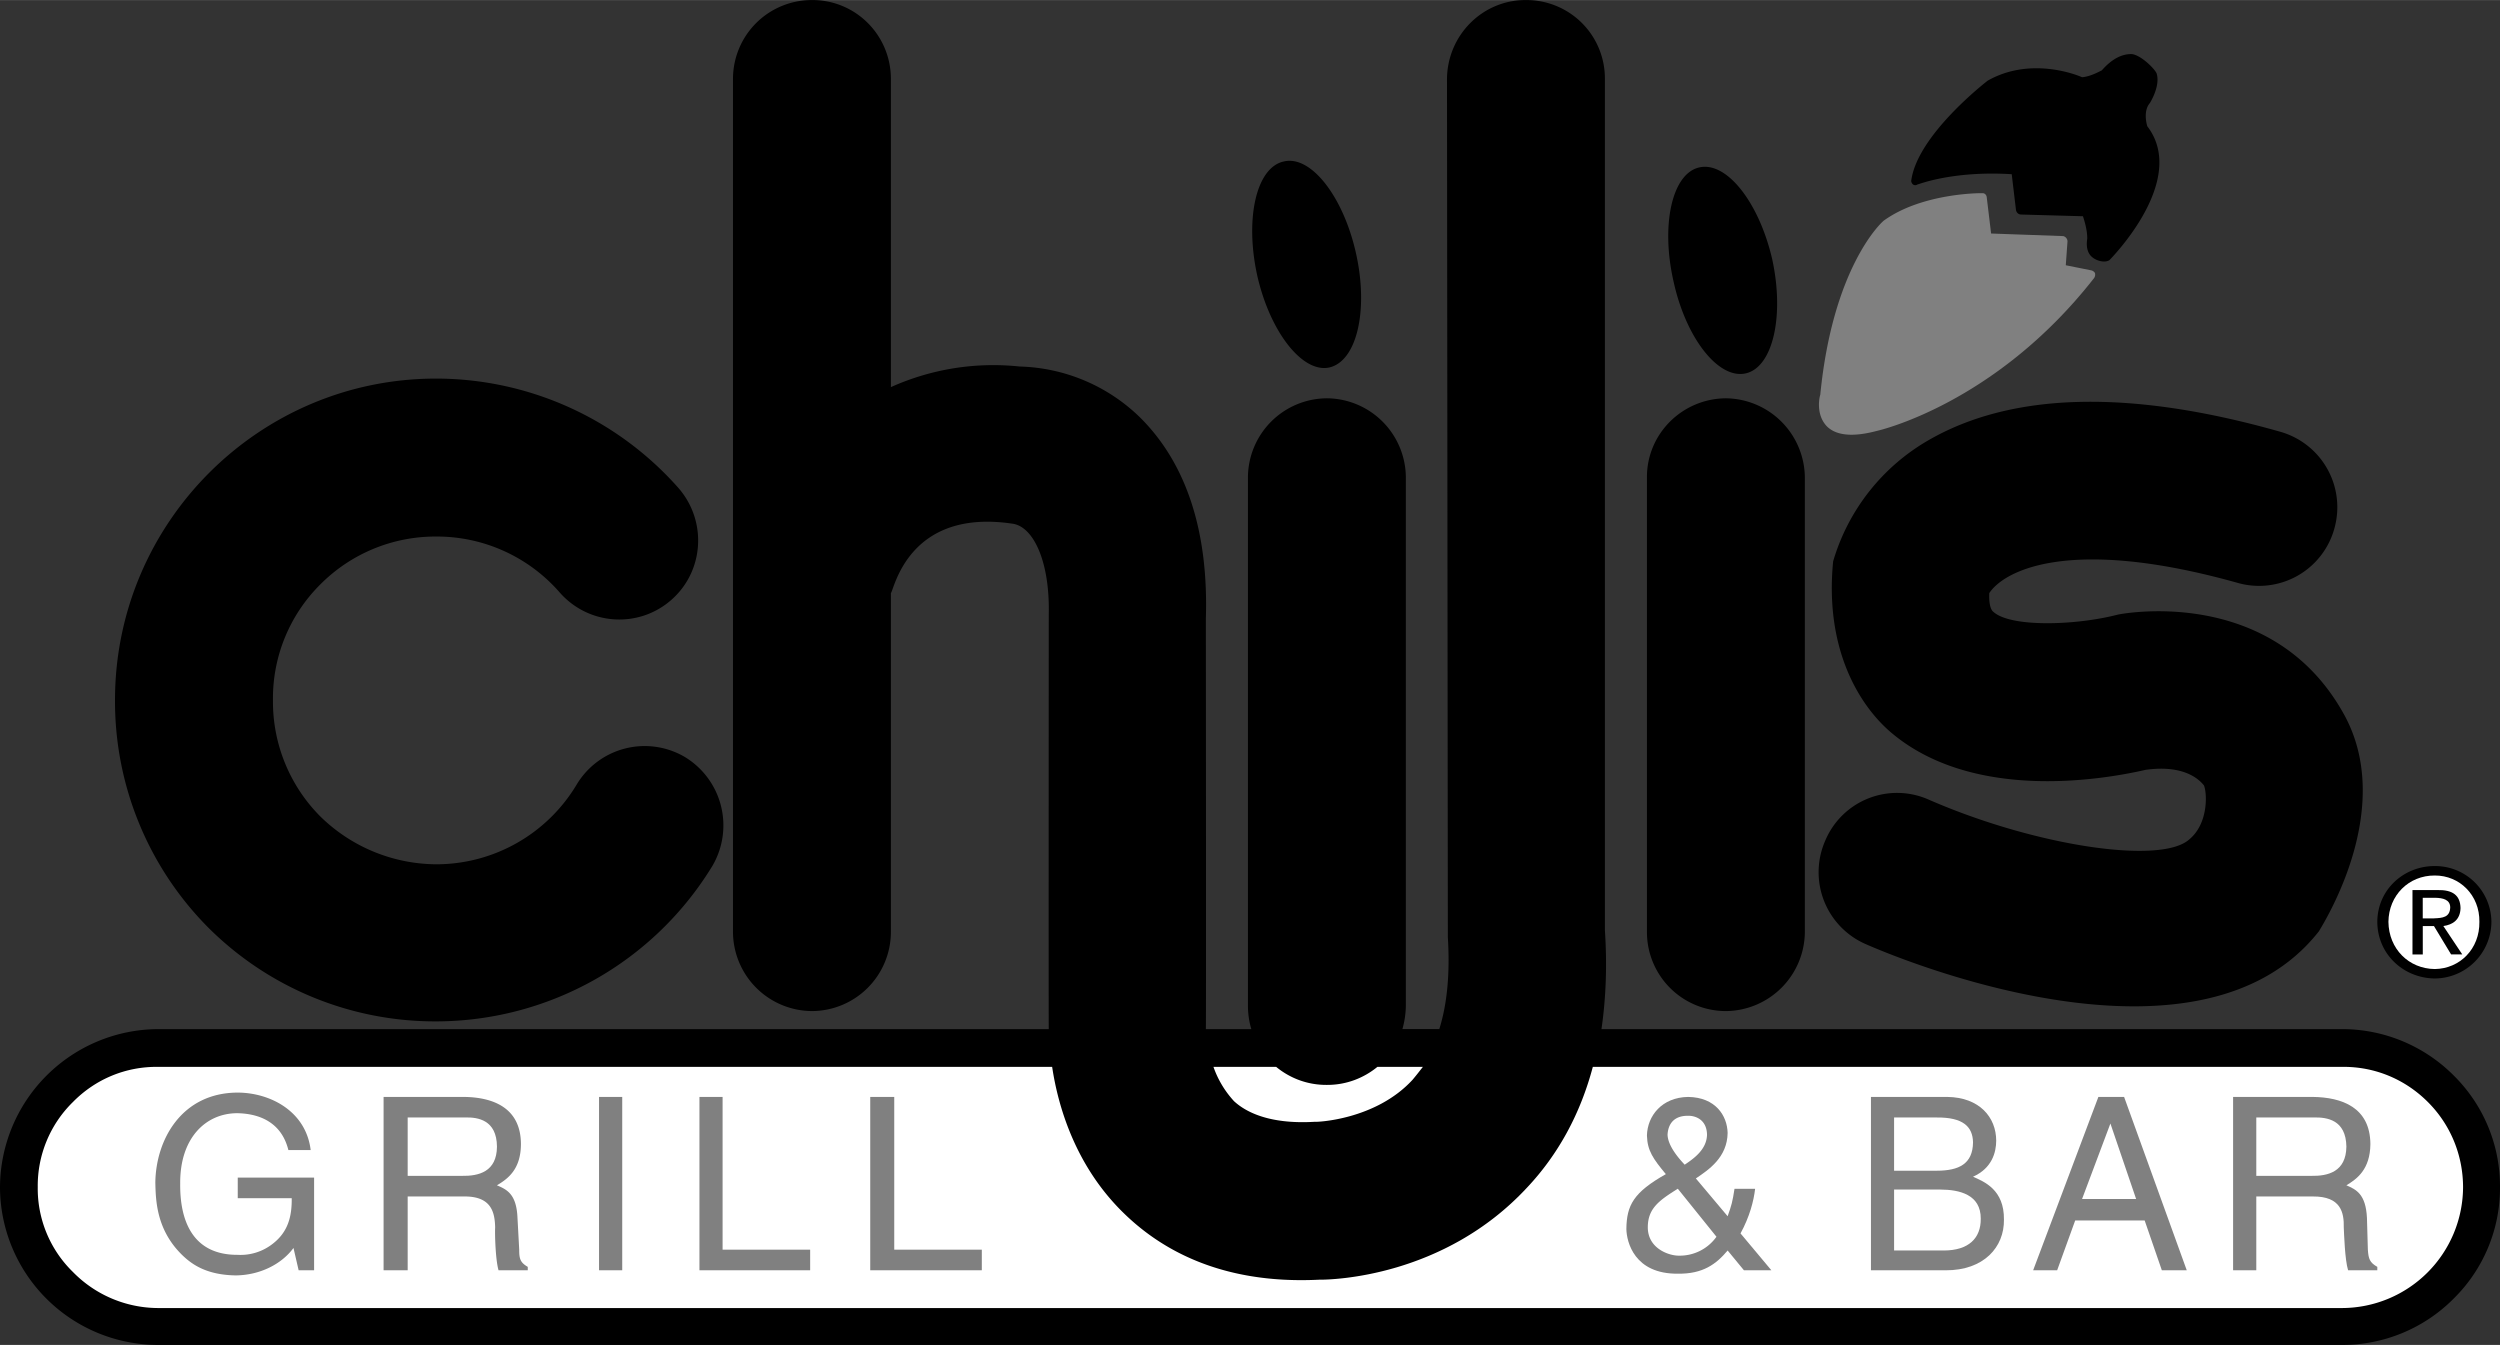 <?xml version="1.0" encoding="UTF-8"?> <svg xmlns="http://www.w3.org/2000/svg" width="2500" height="1345" viewBox="0 0 55.301 29.749"><rect x="0" y="0" width="55.301" height="29.749" fill="#333333" stroke="none"/><path d="M54.276 23.788a3.483 3.483 0 0 0-2.468-1.025H35.425c.098-.673.128-1.403.076-2.184V1.747A1.734 1.734 0 0 0 33.754 0c-.957-.006-1.738.775-1.746 1.747l.019 18.984c.049.797-.014 1.474-.189 2.031h-.816a2 2 0 0 0 .076-.513V10.556a1.76 1.76 0 0 0-1.747-1.747 1.757 1.757 0 0 0-1.746 1.747V22.25c.001.185.028.357.075.513h-1.006c.008-.022 0-9.075 0-9.075.061-1.939-.431-3.429-1.442-4.442a3.961 3.961 0 0 0-2.677-1.14 5.518 5.518 0 0 0-2.848.456V1.747c0-.972-.781-1.753-1.747-1.747a1.743 1.743 0 0 0-1.746 1.747v18.87a1.757 1.757 0 0 0 1.746 1.747 1.753 1.753 0 0 0 1.747-1.747v-7.499c.075-.086.387-1.872 2.677-1.537.475.053.842.839.815 2.012 0 0-.005 9.129 0 9.17H3.493A3.513 3.513 0 0 0 0 26.256a3.5 3.5 0 0 0 3.493 3.493h48.315a3.465 3.465 0 0 0 2.468-1.025 3.433 3.433 0 0 0 1.025-2.468 3.443 3.443 0 0 0-1.025-2.468z"></path><path d="M28.229 23.598c.3.248.691.402 1.12.399.427.003.818-.151 1.12-.399h1.006c-.076.097-.151.194-.228.285-.824.897-2.143.939-2.164.93 0 0 .05.008 0 0-.788.048-1.409-.11-1.785-.455a2.179 2.179 0 0 1-.456-.76h1.387z" fill="#fff"></path><path d="M51.809 28.933H3.493a2.647 2.647 0 0 1-1.88-.798 2.576 2.576 0 0 1-.778-1.879 2.59 2.59 0 0 1 .778-1.88c.5-.509 1.17-.786 1.88-.778h19.781c.131.878.515 2.192 1.576 3.228.755.74 2.078 1.591 4.328 1.48.287.003 2.756-.054 4.595-2.031.697-.738 1.186-1.64 1.461-2.677h16.574c.72-.008 1.39.27 1.898.778.499.499.776 1.169.778 1.88a2.685 2.685 0 0 1-2.675 2.677z" fill="#fff"></path><path d="M38.178 22.364a1.762 1.762 0 0 0 1.746-1.747V10.556a1.767 1.767 0 0 0-1.746-1.747c-.97.008-1.75.789-1.747 1.747v10.062a1.747 1.747 0 0 0 1.747 1.746zM9.644 22.592a7.168 7.168 0 0 0 6.113-3.437 1.77 1.77 0 0 0-.607-2.411 1.754 1.754 0 0 0-2.393.608 3.62 3.62 0 0 1-3.113 1.765 3.693 3.693 0 0 1-2.562-1.062 3.597 3.597 0 0 1-1.044-2.563 3.551 3.551 0 0 1 1.044-2.562 3.59 3.59 0 0 1 2.562-1.063 3.602 3.602 0 0 1 2.734 1.234c.639.73 1.741.806 2.468.171.725-.632.8-1.733.171-2.468a7.16 7.16 0 0 0-5.373-2.431c-3.914.001-7.104 3.191-7.1 7.119a7.098 7.098 0 0 0 2.069 5.031 7.1 7.1 0 0 0 5.031 2.069zM41.271 20.883c1.211.531 7.47 2.969 10.024-.284.165-.275 1.708-2.784.531-4.841-1.613-2.857-4.974-2.165-4.974-2.165-.957.248-2.376.281-2.753-.057-.079-.054-.104-.227-.095-.418.324-.491 1.761-1.271 5.486-.228a1.728 1.728 0 0 0 2.146-1.196 1.735 1.735 0 0 0-1.196-2.145c-3.324-.945-5.938-.878-7.784.189a4.577 4.577 0 0 0-2.106 2.677c-.192 1.945.58 3.184 1.271 3.778 1.782 1.521 4.604 1.073 5.639.835.94-.132 1.244.291 1.291.342.072.163.105.844-.323 1.196-.626.566-3.404.148-5.752-.874a1.723 1.723 0 0 0-2.297.893 1.735 1.735 0 0 0 .892 2.298zM29.995 5.601c-.282-1.262-.999-2.173-1.595-2.031-.608.128-.868 1.258-.589 2.525.284 1.25 1.001 2.162 1.595 2.032.611-.141.87-1.271.589-2.526zM39.202 5.733c-.291-1.258-1.007-2.169-1.613-2.031-.598.132-.857 1.262-.569 2.525.275 1.254.992 2.165 1.595 2.031.601-.135.861-1.265.587-2.525z"></path><path d="M46.341 6.037a.132.132 0 0 0-.076-.057l-.569-.114.038-.531a.124.124 0 0 0-.095-.114l-1.595-.057-.096-.797c-.004-.059-.048-.098-.095-.095-.056-.003-1.341-.002-2.183.607-.055.041-1.128 1.03-1.405 3.854-.02.052-.103.445.152.702.207.201.577.235 1.101.095.018-.003 2.618-.585 4.803-3.379a.135.135 0 0 0 .02-.114z" fill="gray"></path><path d="M47.499 2.791c-.018-.058-.091-.341.057-.513.023-.038.229-.379.152-.646-.022-.088-.339-.412-.55-.437-.224-.006-.447.111-.665.36-.051.024-.257.139-.437.152-.171-.077-1.17-.446-2.088.076-.068.054-1.551 1.208-1.689 2.202-.008.03.008.067.038.095.028.018.068.022.095 0 .008.008.008.008 0 0 .015.004.762-.309 2.088-.228l.095.797c.014.056.056.095.114.095l1.367.038c.03.094.096.299.095.494-.009.064-.037.251.076.379.102.115.316.167.417.096.069-.074 1.739-1.779.835-2.96zM52.587 20.39c.004-.71.581-1.235 1.271-1.234a1.244 1.244 0 0 1 1.253 1.234 1.26 1.26 0 0 1-1.253 1.253c-.69-.008-1.267-.534-1.271-1.253z"></path><path d="M53.858 21.434c.554-.006.996-.445.987-1.044.009-.586-.434-1.028-.987-1.025-.575-.003-1.019.439-1.025 1.025.007.598.45 1.038 1.025 1.044z" fill="#fff"></path><path d="M53.593 21.111h-.228v-1.424h.55c.339-.008.507.116.513.398-.006.256-.167.368-.38.398l.418.627h-.247l-.379-.627h-.247v.628z"></path><path d="M53.84 20.313c.191-.008.355-.021.36-.247-.005-.171-.166-.203-.323-.208h-.285v.456h.248z" fill="#fff"></path><path d="M5.259 26.047h1.689v2.051h-.342l-.114-.494c-.269.365-.749.6-1.271.607-.656-.008-.977-.248-1.177-.437-.583-.558-.599-1.214-.608-1.613.009-.94.574-1.991 1.823-1.994.714.003 1.509.408 1.613 1.272h-.493c-.166-.672-.726-.811-1.14-.816-.696.006-1.262.556-1.253 1.557-.009.78.248 1.581 1.272 1.576a1.15 1.15 0 0 0 .778-.247c.336-.261.422-.602.417-1.006H5.259v-.456zM9.018 28.098h-.533v-3.835h1.785c.621.009 1.251.228 1.253 1.044-.002.56-.29.768-.531.911.215.092.434.188.455.722l.038.702c-.001.204.025.284.189.38v.076h-.646c-.068-.23-.084-.812-.075-.949-.009-.321-.073-.689-.684-.684H9.018v1.633z" fill="gray"></path><path d="M9.018 26.009h1.196c.375.007.775-.089.779-.646-.004-.601-.437-.649-.684-.646H9.018v1.292z" fill="#fff"></path><path fill="gray" d="M13.251 24.263h.513v3.835h-.513zM15.984 27.642h1.937v.456h-2.449v-3.835h.512zM19.781 27.642h1.937v.456H19.25v-3.835h.531zM39.184 28.098h-.607l-.361-.438c-.254.303-.548.521-1.101.513-.962.009-1.133-.7-1.139-.987.006-.529.16-.812.873-1.215-.28-.339-.408-.515-.418-.854.01-.434.329-.845.911-.854.608.009.864.414.874.797-.009.54-.415.812-.703 1.006l.703.836c.086-.24.108-.32.152-.607h.456c-.03.266-.121.618-.323.987l.683.816z"></path><path d="M37.114 26.294c-.418.261-.663.437-.664.854.001.474.476.628.683.626a.996.996 0 0 0 .836-.418l-.855-1.062zM37.76 25.098c-.007-.341-.264-.421-.418-.418-.395-.003-.448.285-.455.418.007.246.242.519.379.664.209-.141.487-.338.494-.664z" fill="#fff"></path><path d="M41.386 24.263h1.689c.712.009 1.081.451 1.082.968-.001.257-.092.609-.513.797.25.111.692.287.684.949.009.607-.444 1.125-1.291 1.121h-1.651v-3.835z" fill="gray"></path><path d="M41.898 25.895h.949c.486-.001.791-.151.797-.626-.006-.352-.225-.555-.797-.551h-.949v1.177zM41.898 27.66h1.101c.549-.001.82-.273.816-.702.004-.536-.471-.644-.892-.646h-1.025v1.348z" fill="#fff"></path><path fill="gray" d="M45.904 26.996l-.399 1.102h-.531l1.443-3.835h.569l1.386 3.835h-.551l-.38-1.102z"></path><path fill="#fff" d="M47.252 26.521l-.569-1.67-.627 1.67z"></path><path d="M49.91 28.098h-.513v-3.835h1.766c.637.009 1.266.228 1.271 1.044-.006.56-.294.768-.531.911.211.092.43.188.455.722l.02.702c.014.204.04.284.209.38v.076h-.646c-.072-.23-.089-.812-.096-.949.007-.321-.057-.689-.683-.684H49.91v1.633z" fill="gray"></path><path d="M49.91 26.009h1.215c.37.007.771-.089.778-.646-.008-.601-.44-.649-.703-.646h-1.29v1.292z" fill="#fff"></path></svg> 
